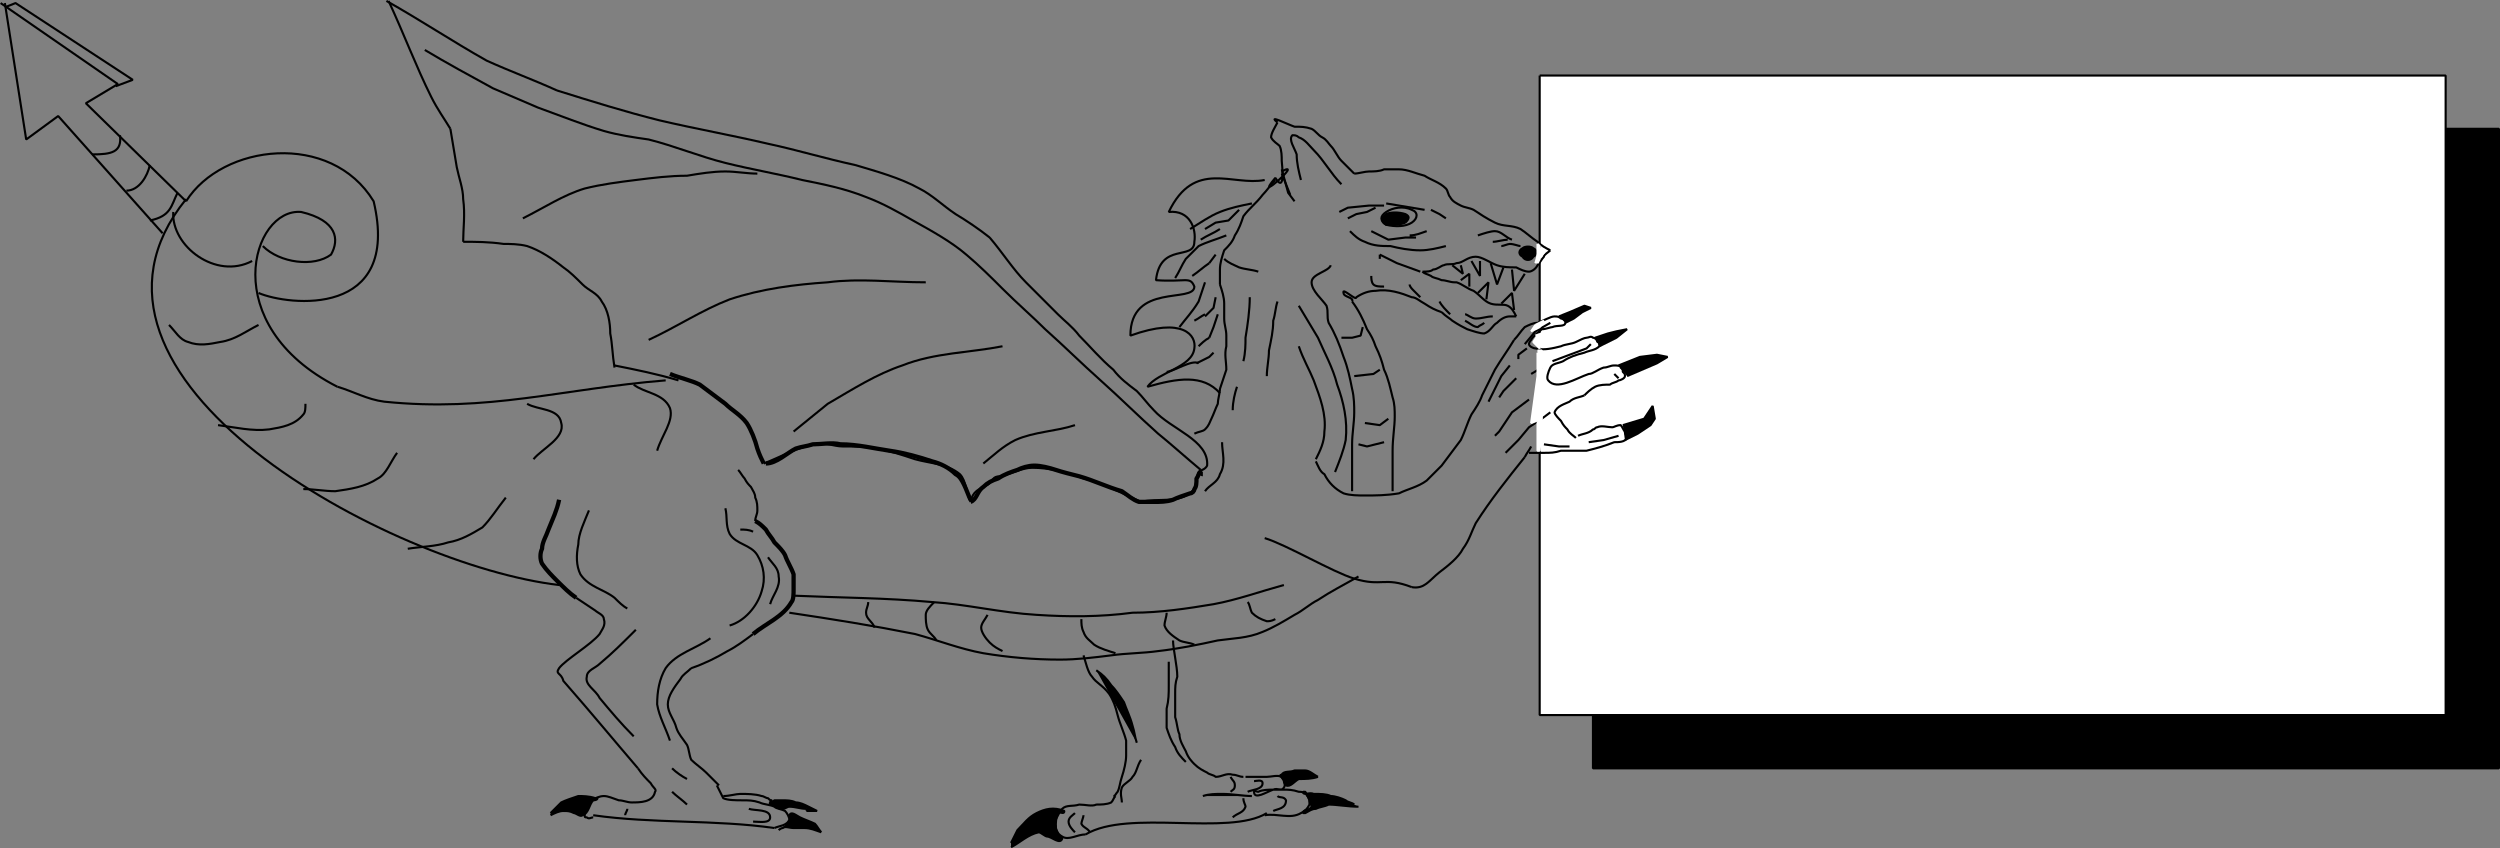 <svg xmlns="http://www.w3.org/2000/svg" width="1172.784" height="397.883" version="1.2"><rect width="100%" height="100%" fill="#808080" stroke="none"/><g fill="none" fill-rule="evenodd" stroke="#000" stroke-linejoin="bevel" font-family="'Sans Serif'" font-size="12.5" font-weight="400"><path fill="#000" d="M747.284 60.436v300h425v-300h-425"/><path fill="#fff" d="M722.284 35.436v300h425v-300h-425"/><path d="m.284 1.436 55 38-15 9 47 46" vector-effect="non-scaling-stroke"/><path d="M158.284 181.436c7 2 14 6 22 7 49 5 83-6 132-10m-310-177 10 64 15-11 49 55"/><path stroke-width="2" d="M262.284 234.436c-1 5-3 9-5 14-1 3-3 6-3 9-1 2-1 5 0 7 2 3 5 6 7 8 3 3 6 6 9 8"/><path d="m270.284 280.436 9 6c1 1 4 2 4 4 1 3-1 5-2 7-4 5-16 12-19 16-2 3 1 2 2 6 14 16 23 27 35 41m71-73c20 3 39 6 59 10 11 3 21 7 32 9 12 2 24 3 36 3 8 0 16-1 24-2 7-1 15-1 22-2 9-1 19-3 28-5 7-1 14-1 21-4 5-2 10-5 15-8 4-2 7-5 11-7 6-4 12-7 19-11m16-40v-19c0-6 1-11 1-16 0-3 0-6-1-9-1-4-2-9-4-13-1-4-2-7-4-11-1-3-2-5-4-8-2-5-4-9-7-13m0 0c1-2-4-2-4-4-1-3 6 4 6 2 3-2 6-3 9-3 6-1 12 1 17 3 2 0 4 2 6 3 3 2 5 3 8 4m0 0c2 2 4 3 5 4 3 2 5 3 7 4 3 1 6 2 8 2 3-1 4-4 6-5 2-2 4-3 6-3h3m0 0c-1-2-2-4-4-5s-5 0-8-1-5-4-8-6c-3-1-5-3-8-4h-1c-2 0-4-1-6-1-2-1-4-1-5-2-2-1-3-1-4-2m0 0c2 0 4 0 5-1 2 0 4-2 5-2 2-1 4 0 6-1 3 0 5-3 9-3 3 0 7 3 10 4s6 1 9 1c2 1 4 2 6 2 1 0 3-1 4-3 1-1 2-3 3-4 0-1 2-2 3-3m0 0c-2-1-4-2-6-4-3-2-5-4-8-6-4-2-8-1-12-3s-7-4-10-6c-2-1-4-1-6-2s-4-2-5-4c-1-1-1-3-2-4-3-3-7-4-10-6-4-1-8-3-12-3h-7c-2 1-5 1-7 1s-5 1-7 1m0 0-6-6c-2-2-3-5-5-7-1-1-2-3-4-4s-3-3-5-4c-3-1-5-1-8-1-3-1-13-6-8-2m0 0c-1 2-3 5-3 7 1 2 3 3 4 4 1 2 1 5 1 7 0 1 2 16-3 8-11 13 14-9 3-3"/><path d="M598.284 84.436c-2 2-4 5-6 7-3 4-6 6-9 10-1 3-2 6-4 9-1 3-3 5-5 7-1 3-2 6-2 9v7m0 0c1 3 2 6 2 9v7c0 3 1 5 1 8v5c-1 4 0 7 0 11l-3 9c0 2-1 5-1 7-1 2-2 5-3 7s-1 3-3 5c-1 1-3 1-5 2m-214 17c1 1 2 3 3 4 1 2 2 3 3 4 1 2 2 3 2 5 1 2 1 4 1 6s-1 3-1 5"/><path stroke-width="2" d="M354.284 244.436c2 1 3 2 5 4 1 2 3 4 4 6 2 2 4 4 5 6 1 3 3 6 4 9v7c0 2 0 5-1 6-4 7-12 10-18 15"/><path d="M353.284 297.436c-4 3-8 6-12 8-5 3-11 6-17 8m0 0c-2 2-4 3-5 5-3 4-6 8-6 12s3 7 4 11c1 3 3 5 5 8 1 2 1 5 2 7 2 2 5 4 7 6l6 6m-59 14c28 4 57 2 85 6m299-113c6 1 8-3 13-7 4-3 9-7 11-11 3-4 4-8 6-12 7-11 15-21 23-31m24-9c-1-1-3-2-4-4-1-1-2-2-3-4-1-1-3-3-3-4 1-3 5-4 7-5 2-2 5-2 7-3m-126 31c1 2 2 5 4 6 2 4 5 7 9 9 3 1 7 1 10 1 5 0 10 0 16-1 4-2 9-3 13-6l7-7 9-12c2-4 3-8 5-12 2-3 4-6 5-9l6-12c3-5 6-9 9-14m-529-159c16 9 31 19 47 28 11 5 22 9 33 14m0 0c16 5 32 10 48 14 17 4 34 7 51 11 14 3 27 7 41 10m0 0c10 3 21 6 30 11 6 3 11 8 17 12 5 3 11 7 16 11m0 0c6 7 11 15 17 21l15 15c3 3 7 6 10 10 5 5 10 11 16 16 3 4 7 7 11 10 3 3 5 6 8 9m0 0c8 9 26 14 25 26-1 2-3 2-4 3m0 0c-1 3-1 7-3 9-6 6-16 3-24 5m0 0c-9-4-18-9-27-11-8-3-16-5-24-5-5 0-10 3-15 4-4 0-3 2-6 4-4 2-7 3-8 8m0 0c-2-4-2-10-5-13-6-5-14-5-21-7-6-2-12-4-18-5-5-1-11-1-16-1-4 0-8-2-12-1-9 1-17 6-25 9m-70-45c-1-6-1-11-2-16 0-5-1-11-4-15-2-4-6-5-9-8s-6-6-9-8m0 0c-5-4-11-8-17-10-4-1-8-1-11-1-7-1-13-1-19-1m0 0c0-6 1-13 0-20 0-5-2-10-3-15l-3-18"/><path d="M211.284 60.436c-3-5-6-9-9-15-7-14-13-30-20-45m63 102c10-5 19-11 29-14 8-2 16-3 24-4s16-2 24-2c6-1 12-2 18-2 5 0 10 1 15 1m-51 78c13-6 25-14 38-19 15-5 31-7 46-8 15-2 30 0 46 0m-62 70c5-4 11-9 16-13 12-7 23-14 35-18 15-6 32-6 47-9m-9 55c5-4 9-8 15-11 9-4 19-4 28-7m146-104 18 3"/><path d="M199.284 23.436c10 6 21 12 32 18l21 9c11 4 21 8 31 11 7 2 14 3 21 4 12 3 24 8 36 11s24 5 36 8c10 2 20 4 30 8 8 3 15 7 22 11 9 5 18 10 25 16 6 5 12 11 17 16 7 7 14 13 20 19 9 8 17 16 26 24s18 17 27 25c5 4 14 12 20 17m99-116c-3 2-8 2-12 1-3-2-3-4 0-6s8-3 12-1c3 1 3 4 0 6m53 24-5 8-1-10m-4-1-3 8-3-10m-5-1v7l-4-7m-5 2 1 4-5-4m29 21-1-8-5 5m-7-2 1-8-5 5m-4-3v-6l-4 3" vector-effect="non-scaling-stroke"/><path fill="#000" d="M659.284 104.436c-2 1-6 1-9 1-2-1-3-3 0-5 2-1 6-1 9 0 2 1 2 2 0 4" vector-effect="non-scaling-stroke"/><path d="m336.284 368.436 3 6c2 1 6 1 9 1s5 0 8 1c2 1 5 1 7 2 1 1 3 1 5 2 1 1 2 3 2 4-1 3-5 3-7 4m-64-28c2 3 4 5 6 7 1 2 3 3 2 4-1 5-7 5-11 5-2 0-4-1-6-1-3-1-5-2-7-2s-4 1-6 2c-1 2-2 3-2 5-1 0-1 1-1 2s0 1 1 1c1 1 2 0 3 0"/><path fill="#000" d="m258.284 381.436 5-5c2-1 5-2 8-3 2 0 5 0 8 1h1c0 1-2 1-2 1-2 2-2 6-5 7-1 1-3-1-4-1-2-1-3-1-5-1s-4 1-6 2m127 8c-1-1-2-3-3-4-2-1-5-2-7-3s-4-3-5-1v1c1 1 0 2-1 3 0 1-1 1-2 2-1 0-2 1-2 1s1-1 2-1c1-1 3 0 5 0h5c3 0 5 1 8 2m-6-12c-2-1-4-2-6-2-2-1-4-1-7-1h-3c-1 1-2 0-2 1-1 1 2 1 3 2s2 1 3 1 2-1 3-1c3 0 5 1 8 1m0 1h5l-4-2-1 2"/><path d="M339.284 373.436c3 0 6-1 8-1 3 0 7 0 10 1 1 0 2 1 3 1 1 1 1 1 2 1m348-216c2-2 3-4 5-6 2-1 4-2 6-2 3-1 6-3 8-3 1 0 2 0 3 1 1 0 3 1 2 2 0 2-4 1-6 2-1 0-3 1-5 1-2 2-4 3-5 5-1 1-1 2-1 2 0 1 2 2 3 2 4 1 8 0 12-1 2-1 5-1 7-2s4-2 5-2 2-1 3 0c1 0 2 1 2 2 1 0 1 1 1 2-2 2-5 2-7 3-4 1-7 2-10 4-2 1-5 1-6 3s-2 5-1 6c4 5 13-1 19-3 2 0 4-2 7-3 2 0 3-1 5-1 1 0 3 0 3 1 1 1 1 1 1 2 1 1 1 1 1 2s-2 2-3 2c-1 1-3 1-4 2-2 0-5 0-7 1s-4 3-5 4m-28 29c1-2 2-3 3-5m-1 3h7c3 0 5 0 8-1h12c4-1 8-2 13-4 2 0 5 0 6-2 0-1-1-2-1-3-1-1-1-2-2-3-2 0-3 1-4 1-2 0-5-1-7 0-1 0-1 1-2 1-2 2-5 2-7 3"/><path fill="#000" d="m731.284 148.436 5-2 7-3 3 1-4 2-4 3-4 2m14 7 6-2 4-1 5-1-5 4-8 4m9 9 10-4 8-1 5 1-5 3-14 6m-2 23 10-3 2-3 2-3 1 6-2 3-6 4-6 3"/><path d="m724.284 208.436 7 1h5"/><path d="m745.284 207.436 7-1 7-2m-32-53-7 4-5 6m31 0-2 2-8 3-8 3m29 6 2 2m-48 0-6 6-2 3m14 1-8 6-6 9-2 2m26-11-4 3-6 4-5 6-6 6m17-40-5 3m-2-12-4 3v2m-4 3-4 5-6 12m-74-64c-1 3-9 4-9 8s5 8 7 11c1 3 0 5 1 8 3 5 5 10 7 16 2 5 3 10 4 15 1 4 1 8 1 11 0 5-1 10-1 15v22m-32 44c-11 3-22 7-33 9-12 2-25 4-38 4-15 2-30 2-45 1-17-1-33-5-49-6-22-2-43-2-65-3m35 3c0 2-1 3-1 5 0 3 3 4 4 7" vector-effect="non-scaling-stroke"/><path d="M438.284 282.436c-2 2-4 4-4 6s0 5 1 7 3 3 4 5m24-12c-1 2-3 4-3 6s2 5 4 7 4 3 6 4m37-15c0 2 0 4 1 6 1 3 3 4 5 6 3 2 7 3 10 4m24-19c0 2-1 4-1 6 1 3 4 5 7 7 2 1 5 1 7 2m25-20c1 1 1 3 2 5 2 2 4 3 7 4 1 0 2 0 4-1m39-82 4 1 8-2m-9-9 7 1 4-3m-16-20 9-1 3-2m-18-15h5l4-1 1-4m-38-74 3 11 3 4" vector-effect="non-scaling-stroke"/><path d="m601.284 81.436 4 10m5-7c-1-4-2-8-2-12-1-3-4-7-2-9 1 0 2 0 3 1 3 1 5 4 7 6 5 5 8 11 13 16m-36 166c10 3 32 16 42 19 13 4 14-1 27 4"/><path d="M43.284 72.436c9 0 14-1 13-9m3 26c6 0 10-7 11-12m0 26c10-2 10-7 13-13m-4 62c3 3 5 7 9 8 5 2 10 1 15 0 7-1 12-5 18-8m-40-53c-1 16 20 32 37 23m-16 77c8 1 16 3 24 2 6-1 12-2 16-7 1-1 1-3 1-5m-1 40c5 0 10 1 15 1 7-1 14-2 20-6 4-2 6-8 9-12m5 45c6-1 13-1 19-3 6-1 11-4 16-7 4-4 7-9 11-14m39 6c-2 5-5 11-5 16-1 5-1 10 1 14 4 6 11 7 16 11 2 2 4 4 6 5m4 10c-6 6-11 11-17 16-2 2-6 3-6 6-1 4 4 6 6 10 5 6 10 12 16 18m-3 34c0 1-1 2-1 3m58-3c3 1 10 0 10 4 0 3-5 2-8 2m-13-147c1 4 0 8 2 12 3 5 10 5 13 10s4 11 2 17c-2 7-8 14-15 16m-9 6c-7 5-16 7-21 14-3 5-4 11-4 17 1 6 4 11 6 17m-17-167c5 4 14 4 17 11 2 6-4 13-6 20m-61-22c5 3 15 2 16 9 2 7-9 12-13 17m65 145c2 2 5 4 7 5m-7 6c2 2 5 4 7 6m25-129c2 0 4 0 6 1m7 12c2 3 5 5 5 9 1 5-3 9-4 13" vector-effect="non-scaling-stroke"/><path stroke-width="2" d="M564.284 222.436c-1 0-1-1-1-1-1 0-1 2-2 3 0 2 0 4-1 5 0 1-1 2-2 2-3 1-6 2-8 3-3 1-6 1-9 1h-7c-3-1-5-3-8-5-7-2-13-5-20-7-4-1-8-2-11-3s-7-2-10-2-6 1-8 2c-3 1-6 2-9 4-3 1-5 2-7 4-3 2-3 6-6 7m0-1c-1-2-2-5-3-7s-2-4-4-5c-3-3-7-5-11-6-6-2-13-4-20-5s-15-3-23-3c-4-1-9 0-13 0-3 1-5 1-8 2-4 2-9 7-14 7m-1 0c-1-2-2-4-3-7-1-4-3-9-5-12-3-4-7-6-10-9l-12-9c-4-2-9-3-14-5"/><path d="M559.284 129.436c3-2 5-4 8-6m-4-11c3-2 6-3 9-5m-12 43c2-1 3-2 5-3m-3 15c1-1 3-3 5-4m-14-5c3-4 6-7 9-12l3-9m-14-2c2-3 3-6 5-9l6-6c4-2 8-3 13-5m-17-3c5-3 9-6 14-8s10-3 15-4m-40 79c3 0 12-6 15-4" vector-effect="non-scaling-stroke"/><path d="m561.284 170.436 6-3 2-2m-4-17 4-4 1-5m-3 19 2-5 2-6m-4-24 3-4m-5-12 5-3 6-1 5-5m68-2h-7l-10 1-4 2m43-1 4 2 3 2m-46 0 4-2 5-1 4-2m21 30-11-4-8-4m0 0v2m-4-13 8 4 8-1h5m-3-1c3 0 5-1 8-2" vector-effect="non-scaling-stroke"/><path d="M633.284 108.436c2 2 4 4 7 5 4 2 8 2 12 2 4 1 9 2 14 2 4 0 8-1 12-2" vector-effect="non-scaling-stroke"/><path fill="#000" d="M714.284 120.436c1 2 4 2 5 0 2-1 2-3 0-4-1-1-4-1-5 0-2 1-2 3 0 4" vector-effect="non-scaling-stroke"/><path d="M713.284 115.436c-1 0-3-1-5-1-1 0-3 1-4 1m-4-2c2 0 5-1 7-1m2 0c-3-1-5-4-8-4-2 0-5 1-8 2m-6 40c2 1 4 3 6 3 1-1 2-1 3-2m-9-4c1 0 3 2 5 2 3 0 5-1 8-1m-57-19c0 1 0 3 1 4s3 1 5 1m12-1c0 1 1 2 2 3l3 3m9 2c1 2 3 4 5 6m-106-26c2 2 5 3 7 4 3 1 6 1 9 2m-4 12c0 6-1 13-2 19 0 3 0 7-1 11m-3 12c-1 3-2 7-2 11m-5 15c0 5 2 10-1 15-1 4-5 5-7 8m34-89c-1 3-1 6-2 9 0 5-1 9-2 14 0 4-1 8-1 12m15-14c2 6 5 11 7 16 3 8 6 16 5 24 0 5-2 9-4 13" vector-effect="non-scaling-stroke"/><path d="m609.284 143.436 9 15c3 7 7 14 9 22 3 8 5 17 4 26-1 5-3 10-5 15" vector-effect="non-scaling-stroke"/><path d="M509.284 391.436c20-12 67 1 85-10m-86-74c1 3 2 8 4 10 2 3 5 4 8 8 2 3 3 6 4 10s3 8 4 12v7c0 3-1 7-2 10s-1 5-2 7c-1 1-1 2-2 2m28-73c0 4 2 12 2 17-1 3-1 5-1 8v11c1 3 1 6 2 8 0 3 2 6 3 8 1 3 3 5 4 6 2 2 4 3 6 4 1 1 3 1 4 2 3 0 5-2 8-1 2 0 3 1 5 1m-60 9c-1 1-1 2-2 3-2 1-5 1-7 1-2 1-5 0-8 0-3 1-6 0-8 2-1 1-2 3-3 5 0 1-1 2 0 3 0 2 1 4 3 5 3 2 7-1 11-1"/><path d="M584.284 364.436h10c2 0 5-1 7 0 1 1 2 4 1 5-1 2-3 0-5 1-2 0-5 0-7 1-1 0-2-1-2 0 0 4 6 0 9-1h5c2 0 4 0 7 1 1 0 3 0 4 2 0 0 1 1 1 2v2c-1 2-2 3-4 4-5 3-11 0-17 1"/><path fill="#000" d="m474.284 395.436 3-6c3-3 5-6 9-8s8-3 13-1c0 2-2 0-3 1-1 2-1 5-1 7 0 1 1 2 1 3 1 1 2 1 2 2-1 3-5-1-7-1-1 0-3-2-4-2-5 1-9 5-13 7m161-20c-1-1-3-1-4-2-2-1-5-2-7-2-2-1-5-1-8-1-2-1-5 1-5-1h1c1 1 1 2 2 4 0 1 1 2 1 3-1 2-4 1-4 3h1c2-1 3-2 5-2 2-1 4-1 6-2 4 0 9 1 14 1m-19-14c-2-1-4-3-6-3h-5c-2 1-5 0-6 2-1 0-1 1 0 1 0 1 1 1 1 2 0 0 0 1 1 2 2 1 4-2 6-3 3 0 6 0 9-1m-54 9c3-1 6-1 9-1 5 0 10 1 14 1"/><path fill="#000" d="M514.284 314.436c3 2 5 4 7 7 2 2 4 5 6 8 1 3 3 7 4 11 1 3 1 5 2 8" vector-effect="non-scaling-stroke"/><path d="M548.284 310.436v11c0 4 0 7-1 11v9c1 3 2 6 4 9 1 3 3 5 5 7m-52 24c-1 1-3 2-3 4s2 4 3 5m4-8c0 1-1 3-1 4 1 2 3 2 4 4m88-17c1 1 3 0 4 2 0 4-4 4-6 5m-14-6c0 2 1 3 1 4-1 3-4 3-6 5m10-17c1 0 4-1 4 1 0 3-5 3-7 4m-8-7c1 2 2 2 2 4s-1 2-2 3m-42-15c-2 3-2 6-4 8-1 2-4 3-5 5-1 3 0 5 0 7" vector-effect="non-scaling-stroke"/><path d="M87.284 94.436c17-27 68-33 88 0 13 55-40 49-54 43"/><path d="M87.284 93.436c-68 84 97 172 175 181"/><path d="M123.284 115.436c8 8 24 10 32 4 4-7 3-16-14-20-23-2-40 53 17 82m-156-178 5-2 55 36-8 3m539 44c-15 3-33-10-45 15 10-1 13 8 12 14 0 9-16 0-18 18 14 1 16-2 18 3 0 8-30-2-30 23 25-9 31 0 30 6-1 9-17 11-22 18 14-4 26-6 34 3m-284-13c10 2 20 4 30 7"/><path fill="#fff" stroke="#fff" d="M721.284 114.436v9l1-2v-6l-1-1" vector-effect="non-scaling-stroke"/><path fill="#fff" stroke="#fff" d="m722.284 116.436 2 2-4 5 2-7m-2 36 4-2-2 3-4 2 2-3m0 5 3-1-1 7-1-1-2-2 2-3 2-1m-2 8h2v32l-5 2 3-22v-11m0 33 2-2-1 15h-1v-13l2-2" vector-effect="non-scaling-stroke"/></g></svg>
